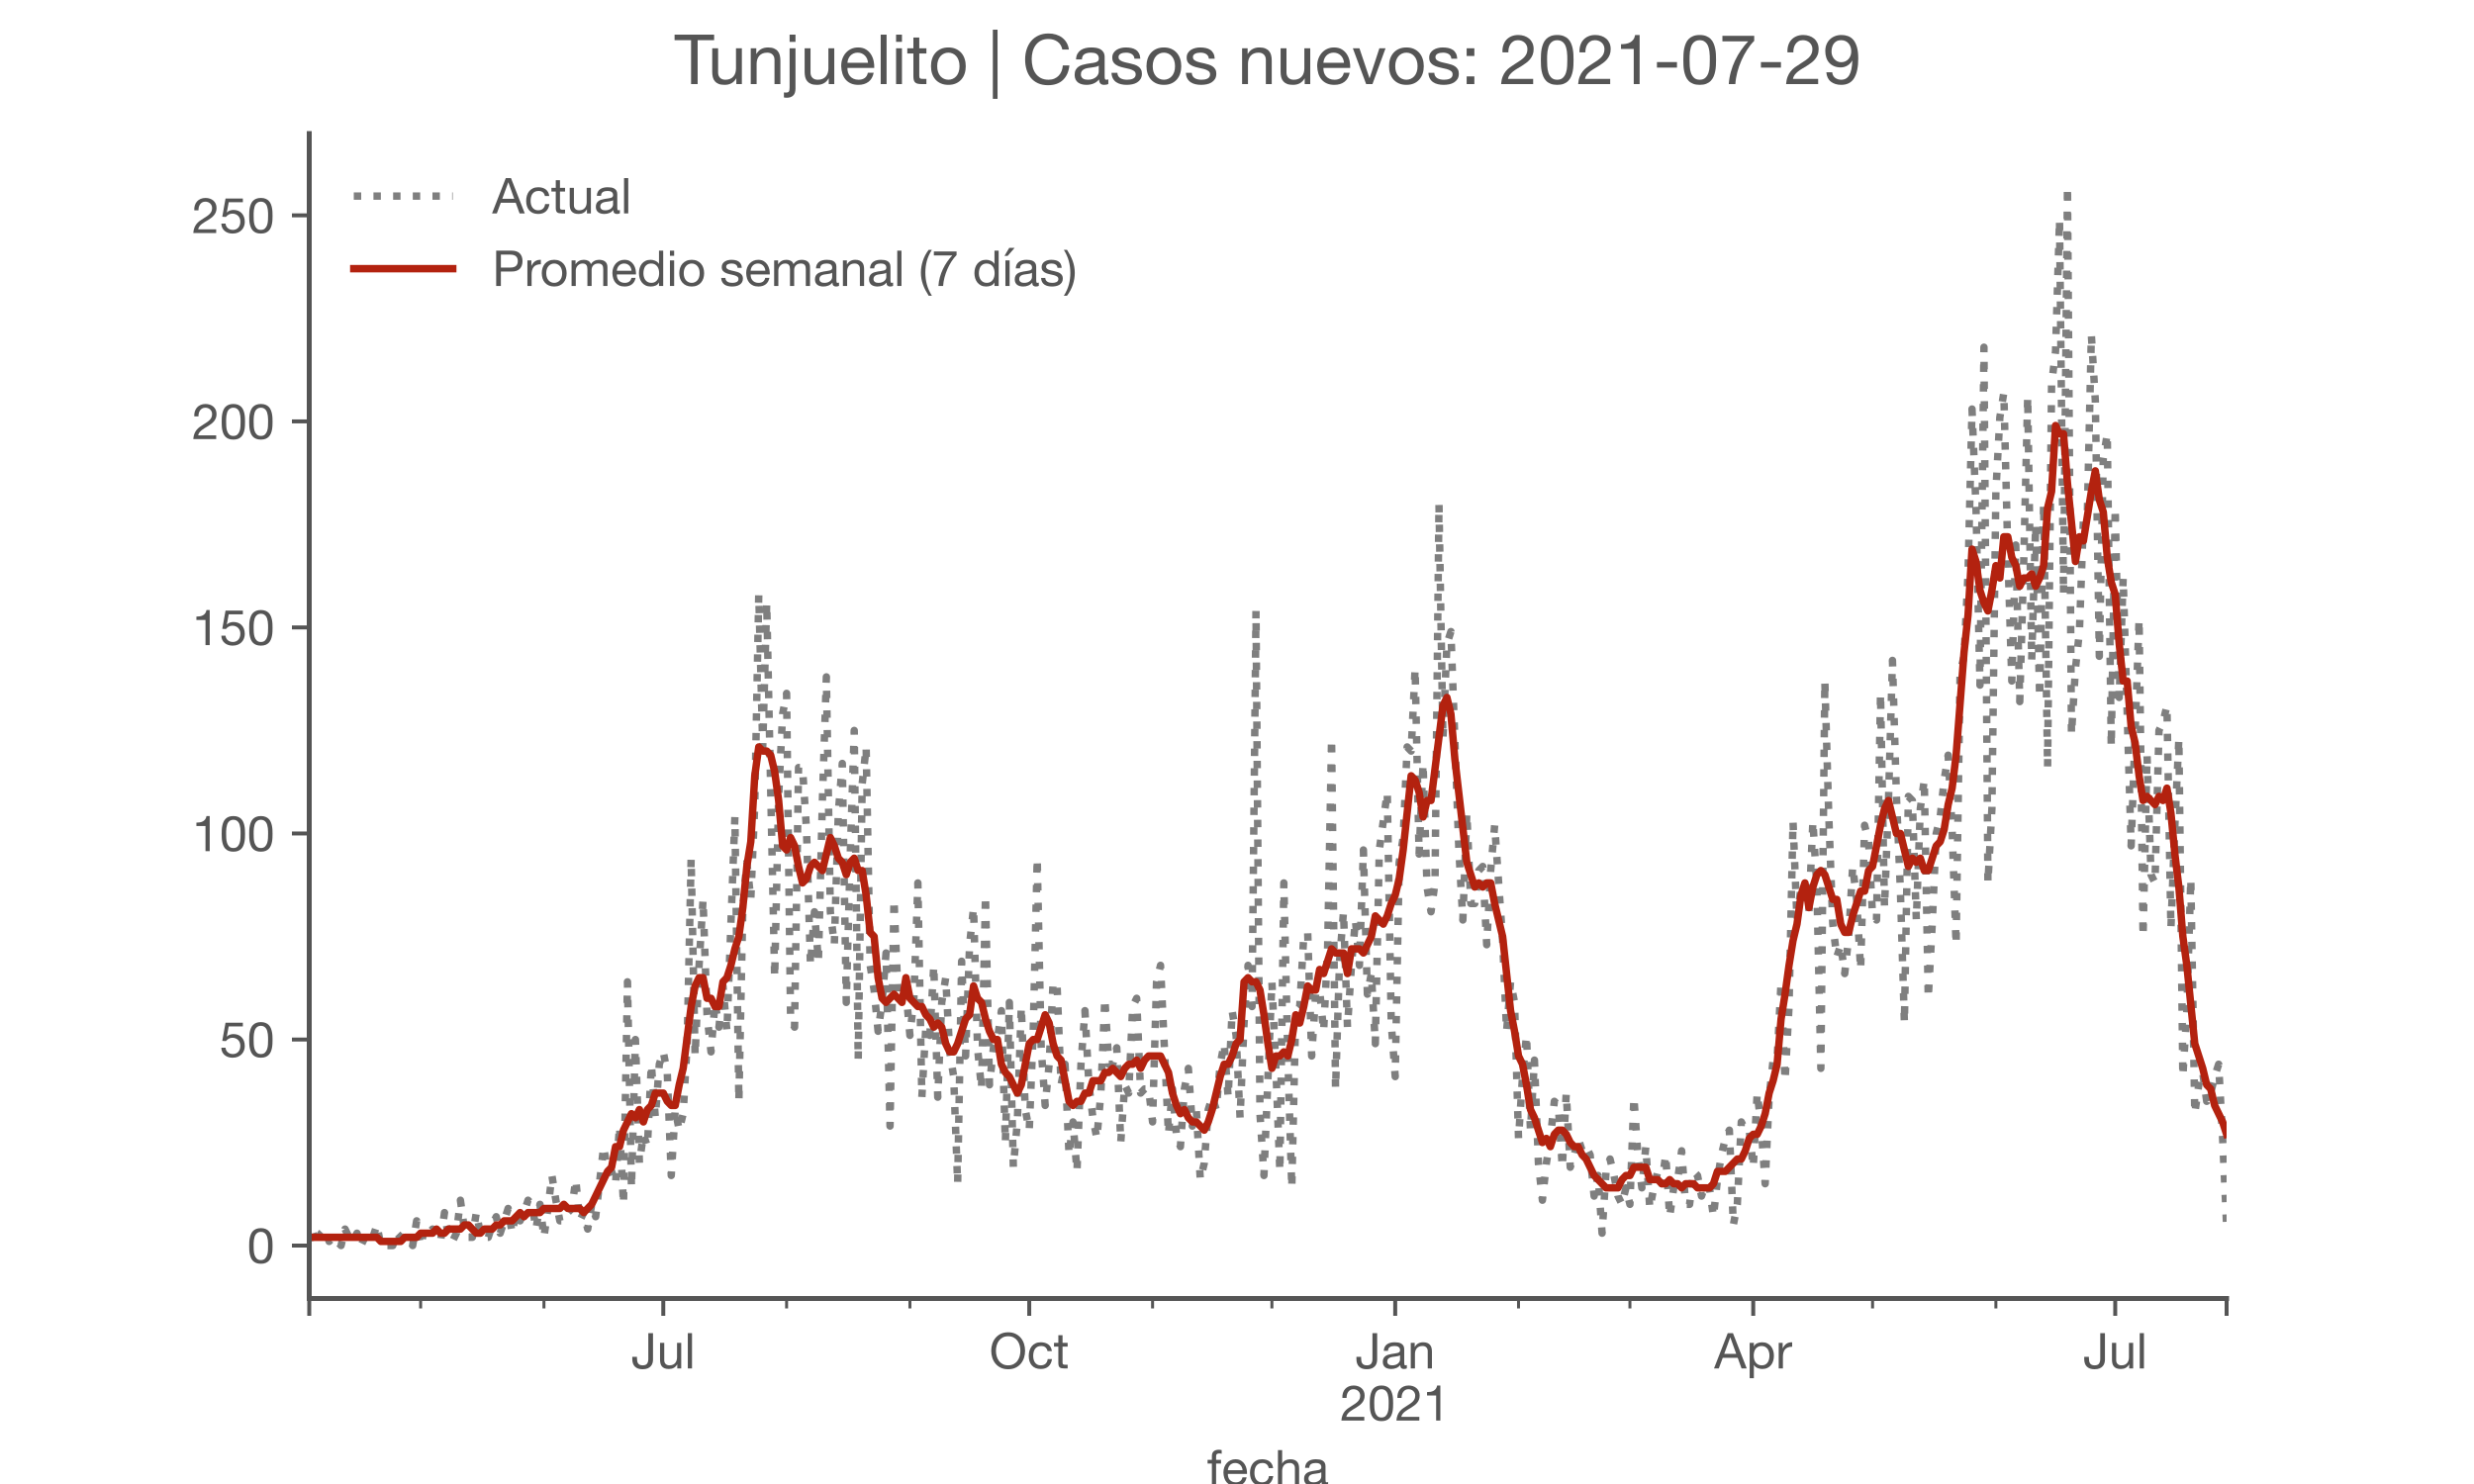 <?xml version="1.0" encoding="utf-8" standalone="no"?>
<!DOCTYPE svg PUBLIC "-//W3C//DTD SVG 1.1//EN"
  "http://www.w3.org/Graphics/SVG/1.1/DTD/svg11.dtd">
<!-- Created with matplotlib (https://matplotlib.org/) -->
<svg height="300pt" version="1.1" viewBox="0 0 500 300" width="500pt" xmlns="http://www.w3.org/2000/svg" xmlns:xlink="http://www.w3.org/1999/xlink">
 <defs>
  <style type="text/css">*{stroke-linecap:butt;stroke-linejoin:round;}</style>
 </defs>
 <g id="figure_1">
  <g id="patch_1">
   <path d="M 0 300 
L 500 300 
L 500 0 
L 0 0 
z
" style="fill:#ffffff;"/>
  </g>
  <g id="axes_1">
   <g id="patch_2">
    <path d="M 62.5 262.5 
L 450 262.5 
L 450 27 
L 62.5 27 
z
" style="fill:#ffffff;"/>
   </g>
   <g id="matplotlib.axis_1">
    <g id="xtick_1">
     <g id="line2d_1">
      <defs>
       <path d="M 0 0 
L 0 3.5 
" id="md026255977" style="stroke:#555555;stroke-width:0.8;"/>
      </defs>
      <g>
       <use style="fill:#555555;stroke:#555555;stroke-width:0.8;" x="62.5" xlink:href="#md026255977" y="262.5"/>
      </g>
     </g>
    </g>
    <g id="xtick_2">
     <g id="line2d_2">
      <g>
       <use style="fill:#555555;stroke:#555555;stroke-width:0.8;" x="134.051" xlink:href="#md026255977" y="262.5"/>
      </g>
     </g>
     <g id="text_1">
      <!-- Jul -->
      <g style="fill:#555555;" transform="translate(127.566 276.641)scale(0.1 -0.1)">
       <defs>
        <path d="M 44.094 17.797 
L 44.094 71.406 
L 34.594 71.406 
L 34.594 19.203 
Q 34.594 13.297 32.141 9.797 
Q 29.703 6.297 23.203 6.297 
Q 19.703 6.297 17.453 7.344 
Q 15.203 8.406 13.953 10.297 
Q 12.703 12.203 12.203 14.797 
Q 11.703 17.406 11.703 20.5 
L 11.703 23.5 
L 2.203 23.5 
L 2.203 19.094 
Q 2.203 8.906 7.594 3.656 
Q 13 -1.594 23 -1.594 
Q 29 -1.594 33.047 0.047 
Q 37.094 1.703 39.547 4.453 
Q 42 7.203 43.047 10.703 
Q 44.094 14.203 44.094 17.797 
z
" id="HelveticaNeue-74"/>
        <path d="M 49.203 0 
L 49.203 51.703 
L 40.703 51.703 
L 40.703 22.5 
Q 40.703 19 39.75 16.047 
Q 38.797 13.094 36.891 10.891 
Q 35 8.703 32.141 7.5 
Q 29.297 6.297 25.406 6.297 
Q 20.5 6.297 17.703 9.094 
Q 14.906 11.906 14.906 16.703 
L 14.906 51.703 
L 6.406 51.703 
L 6.406 17.703 
Q 6.406 13.5 7.25 10.047 
Q 8.094 6.594 10.188 4.094 
Q 12.297 1.594 15.688 0.25 
Q 19.094 -1.094 24.203 -1.094 
Q 29.906 -1.094 34.094 1.156 
Q 38.297 3.406 41 8.203 
L 41.203 8.203 
L 41.203 0 
z
" id="HelveticaNeue-117"/>
        <path d="M 6.906 71.406 
L 6.906 0 
L 15.406 0 
L 15.406 71.406 
z
" id="HelveticaNeue-108"/>
       </defs>
       <use xlink:href="#HelveticaNeue-74"/>
       <use x="51.9" xlink:href="#HelveticaNeue-117"/>
       <use x="107.5" xlink:href="#HelveticaNeue-108"/>
      </g>
     </g>
    </g>
    <g id="xtick_3">
     <g id="line2d_3">
      <g>
       <use style="fill:#555555;stroke:#555555;stroke-width:0.8;" x="208.013" xlink:href="#md026255977" y="262.5"/>
      </g>
     </g>
     <g id="text_2">
      <!-- Oct -->
      <g style="fill:#555555;" transform="translate(199.953 276.641)scale(0.1 -0.1)">
       <defs>
        <path d="M 13.297 35.703 
Q 13.297 41.094 14.688 46.344 
Q 16.094 51.594 19.094 55.797 
Q 22.094 60 26.797 62.547 
Q 31.5 65.094 38 65.094 
Q 44.5 65.094 49.203 62.547 
Q 53.906 60 56.906 55.797 
Q 59.906 51.594 61.297 46.344 
Q 62.703 41.094 62.703 35.703 
Q 62.703 30.297 61.297 25.047 
Q 59.906 19.797 56.906 15.594 
Q 53.906 11.406 49.203 8.844 
Q 44.5 6.297 38 6.297 
Q 31.5 6.297 26.797 8.844 
Q 22.094 11.406 19.094 15.594 
Q 16.094 19.797 14.688 25.047 
Q 13.297 30.297 13.297 35.703 
z
M 3.797 35.703 
Q 3.797 28.406 5.938 21.656 
Q 8.094 14.906 12.391 9.703 
Q 16.703 4.5 23.094 1.453 
Q 29.5 -1.594 38 -1.594 
Q 46.5 -1.594 52.891 1.453 
Q 59.297 4.5 63.594 9.703 
Q 67.906 14.906 70.047 21.656 
Q 72.203 28.406 72.203 35.703 
Q 72.203 43 70.047 49.75 
Q 67.906 56.5 63.594 61.703 
Q 59.297 66.906 52.891 70 
Q 46.5 73.094 38 73.094 
Q 29.5 73.094 23.094 70 
Q 16.703 66.906 12.391 61.703 
Q 8.094 56.5 5.938 49.75 
Q 3.797 43 3.797 35.703 
z
" id="HelveticaNeue-79"/>
        <path d="M 41.5 35.094 
L 50.297 35.094 
Q 49.797 39.703 47.891 43.047 
Q 46 46.406 43.047 48.594 
Q 40.094 50.797 36.25 51.844 
Q 32.406 52.906 28 52.906 
Q 21.906 52.906 17.297 50.75 
Q 12.703 48.594 9.641 44.844 
Q 6.594 41.094 5.094 36.047 
Q 3.594 31 3.594 25.203 
Q 3.594 19.406 5.141 14.547 
Q 6.703 9.703 9.75 6.203 
Q 12.797 2.703 17.344 0.797 
Q 21.906 -1.094 27.797 -1.094 
Q 37.703 -1.094 43.453 4.094 
Q 49.203 9.297 50.594 18.906 
L 41.906 18.906 
Q 41.094 12.906 37.547 9.594 
Q 34 6.297 27.703 6.297 
Q 23.703 6.297 20.797 7.891 
Q 17.906 9.5 16.094 12.141 
Q 14.297 14.797 13.438 18.188 
Q 12.594 21.594 12.594 25.203 
Q 12.594 29.094 13.391 32.75 
Q 14.203 36.406 16.047 39.203 
Q 17.906 42 21 43.703 
Q 24.094 45.406 28.703 45.406 
Q 34.094 45.406 37.297 42.703 
Q 40.5 40 41.5 35.094 
z
" id="HelveticaNeue-99"/>
        <path d="M 18.203 51.703 
L 18.203 67.203 
L 9.703 67.203 
L 9.703 51.703 
L 0.906 51.703 
L 0.906 44.203 
L 9.703 44.203 
L 9.703 11.297 
Q 9.703 7.703 10.391 5.5 
Q 11.094 3.297 12.547 2.094 
Q 14 0.906 16.344 0.453 
Q 18.703 0 22 0 
L 28.5 0 
L 28.5 7.5 
L 24.594 7.5 
Q 22.594 7.5 21.344 7.641 
Q 20.094 7.797 19.391 8.297 
Q 18.703 8.797 18.453 9.688 
Q 18.203 10.594 18.203 12.094 
L 18.203 44.203 
L 28.5 44.203 
L 28.5 51.703 
z
" id="HelveticaNeue-116"/>
       </defs>
       <use xlink:href="#HelveticaNeue-79"/>
       <use x="76" xlink:href="#HelveticaNeue-99"/>
       <use x="129.7" xlink:href="#HelveticaNeue-116"/>
      </g>
     </g>
    </g>
    <g id="xtick_4">
     <g id="line2d_4">
      <g>
       <use style="fill:#555555;stroke:#555555;stroke-width:0.8;" x="281.976" xlink:href="#md026255977" y="262.5"/>
      </g>
     </g>
     <g id="text_3">
      <!-- Jan -->
      <g style="fill:#555555;" transform="translate(273.916 276.641)scale(0.1 -0.1)">
       <defs>
        <path d="M 52.203 0.203 
Q 50 -1.094 46.094 -1.094 
Q 42.797 -1.094 40.844 0.75 
Q 38.906 2.594 38.906 6.797 
Q 35.406 2.594 30.75 0.75 
Q 26.094 -1.094 20.703 -1.094 
Q 17.203 -1.094 14.047 -0.297 
Q 10.906 0.5 8.594 2.203 
Q 6.297 3.906 4.938 6.656 
Q 3.594 9.406 3.594 13.297 
Q 3.594 17.703 5.094 20.5 
Q 6.594 23.297 9.047 25.047 
Q 11.5 26.797 14.641 27.688 
Q 17.797 28.594 21.094 29.203 
Q 24.594 29.906 27.75 30.25 
Q 30.906 30.594 33.297 31.25 
Q 35.703 31.906 37.094 33.156 
Q 38.5 34.406 38.5 36.797 
Q 38.5 39.594 37.453 41.297 
Q 36.406 43 34.75 43.891 
Q 33.094 44.797 31.047 45.094 
Q 29 45.406 27 45.406 
Q 21.594 45.406 18 43.344 
Q 14.406 41.297 14.094 35.594 
L 5.594 35.594 
Q 5.797 40.406 7.594 43.703 
Q 9.406 47 12.406 49.047 
Q 15.406 51.094 19.25 52 
Q 23.094 52.906 27.5 52.906 
Q 31 52.906 34.453 52.406 
Q 37.906 51.906 40.703 50.344 
Q 43.5 48.797 45.203 46 
Q 46.906 43.203 46.906 38.703 
L 46.906 12.094 
Q 46.906 9.094 47.25 7.688 
Q 47.594 6.297 49.594 6.297 
Q 50.703 6.297 52.203 6.797 
z
M 38.406 26.703 
Q 36.797 25.5 34.188 24.953 
Q 31.594 24.406 28.75 24.047 
Q 25.906 23.703 23 23.25 
Q 20.094 22.797 17.797 21.797 
Q 15.5 20.797 14.047 18.938 
Q 12.594 17.094 12.594 13.906 
Q 12.594 11.797 13.438 10.344 
Q 14.297 8.906 15.641 8 
Q 17 7.094 18.797 6.688 
Q 20.594 6.297 22.594 6.297 
Q 26.797 6.297 29.797 7.438 
Q 32.797 8.594 34.688 10.344 
Q 36.594 12.094 37.5 14.141 
Q 38.406 16.203 38.406 18 
z
" id="HelveticaNeue-97"/>
        <path d="M 6.406 51.703 
L 6.406 0 
L 14.906 0 
L 14.906 29.203 
Q 14.906 32.703 15.844 35.641 
Q 16.797 38.594 18.688 40.797 
Q 20.594 43 23.438 44.203 
Q 26.297 45.406 30.203 45.406 
Q 35.094 45.406 37.891 42.594 
Q 40.703 39.797 40.703 35 
L 40.703 0 
L 49.203 0 
L 49.203 34 
Q 49.203 38.203 48.344 41.641 
Q 47.5 45.094 45.391 47.594 
Q 43.297 50.094 39.891 51.5 
Q 36.5 52.906 31.406 52.906 
Q 19.906 52.906 14.594 43.5 
L 14.406 43.5 
L 14.406 51.703 
z
" id="HelveticaNeue-110"/>
       </defs>
       <use xlink:href="#HelveticaNeue-74"/>
       <use x="51.9" xlink:href="#HelveticaNeue-97"/>
       <use x="105.6" xlink:href="#HelveticaNeue-110"/>
      </g>
      <!-- 2021 -->
      <g style="fill:#555555;" transform="translate(270.857 287.18)scale(0.1 -0.1)">
       <defs>
        <path d="M 4.406 45.797 
L 12.906 45.797 
Q 12.797 49 13.547 52.141 
Q 14.297 55.297 16 57.797 
Q 17.703 60.297 20.344 61.844 
Q 23 63.406 26.703 63.406 
Q 29.5 63.406 32 62.5 
Q 34.5 61.594 36.344 59.891 
Q 38.203 58.203 39.297 55.844 
Q 40.406 53.5 40.406 50.594 
Q 40.406 46.906 39.25 44.094 
Q 38.094 41.297 35.844 38.891 
Q 33.594 36.5 30.188 34.141 
Q 26.797 31.797 22.297 29 
Q 18.594 26.797 15.188 24.297 
Q 11.797 21.797 9.094 18.5 
Q 6.406 15.203 4.656 10.75 
Q 2.906 6.297 2.406 0 
L 48.703 0 
L 48.703 7.5 
L 12.297 7.5 
Q 12.906 10.797 14.844 13.344 
Q 16.797 15.906 19.547 18.094 
Q 22.297 20.297 25.594 22.25 
Q 28.906 24.203 32.203 26.203 
Q 35.5 28.297 38.594 30.594 
Q 41.703 32.906 44.094 35.75 
Q 46.5 38.594 47.953 42.188 
Q 49.406 45.797 49.406 50.5 
Q 49.406 55.5 47.656 59.297 
Q 45.906 63.094 42.906 65.641 
Q 39.906 68.203 35.844 69.547 
Q 31.797 70.906 27.203 70.906 
Q 21.594 70.906 17.188 69 
Q 12.797 67.094 9.844 63.75 
Q 6.906 60.406 5.5 55.797 
Q 4.094 51.203 4.406 45.797 
z
" id="HelveticaNeue-50"/>
        <path d="M 13.203 34.906 
Q 13.203 37.5 13.25 40.641 
Q 13.297 43.797 13.75 46.938 
Q 14.203 50.094 15.047 53.094 
Q 15.906 56.094 17.547 58.344 
Q 19.203 60.594 21.703 62 
Q 24.203 63.406 27.797 63.406 
Q 31.406 63.406 33.906 62 
Q 36.406 60.594 38.047 58.344 
Q 39.703 56.094 40.547 53.094 
Q 41.406 50.094 41.844 46.938 
Q 42.297 43.797 42.344 40.641 
Q 42.406 37.5 42.406 34.906 
Q 42.406 30.906 42.156 25.953 
Q 41.906 21 40.547 16.641 
Q 39.203 12.297 36.203 9.297 
Q 33.203 6.297 27.797 6.297 
Q 22.406 6.297 19.406 9.297 
Q 16.406 12.297 15.047 16.641 
Q 13.703 21 13.453 25.953 
Q 13.203 30.906 13.203 34.906 
z
M 4.203 34.797 
Q 4.203 30.906 4.391 26.703 
Q 4.594 22.5 5.391 18.5 
Q 6.203 14.5 7.703 10.953 
Q 9.203 7.406 11.797 4.703 
Q 14.406 2 18.344 0.453 
Q 22.297 -1.094 27.797 -1.094 
Q 33.406 -1.094 37.297 0.453 
Q 41.203 2 43.797 4.703 
Q 46.406 7.406 47.906 10.953 
Q 49.406 14.5 50.203 18.5 
Q 51 22.5 51.203 26.703 
Q 51.406 30.906 51.406 34.797 
Q 51.406 38.703 51.203 42.891 
Q 51 47.094 50.203 51.094 
Q 49.406 55.094 47.906 58.688 
Q 46.406 62.297 43.797 65 
Q 41.203 67.703 37.25 69.297 
Q 33.297 70.906 27.797 70.906 
Q 22.297 70.906 18.344 69.297 
Q 14.406 67.703 11.797 65 
Q 9.203 62.297 7.703 58.688 
Q 6.203 55.094 5.391 51.094 
Q 4.594 47.094 4.391 42.891 
Q 4.203 38.703 4.203 34.797 
z
" id="HelveticaNeue-48"/>
        <path d="M 35.594 0 
L 35.594 70.906 
L 29.094 70.906 
Q 28.406 66.906 26.5 64.297 
Q 24.594 61.703 21.844 60.203 
Q 19.094 58.703 15.688 58.141 
Q 12.297 57.594 8.703 57.594 
L 8.703 50.797 
L 27.094 50.797 
L 27.094 0 
z
" id="HelveticaNeue-49"/>
       </defs>
       <use xlink:href="#HelveticaNeue-50"/>
       <use x="55.6" xlink:href="#HelveticaNeue-48"/>
       <use x="111.2" xlink:href="#HelveticaNeue-50"/>
       <use x="166.8" xlink:href="#HelveticaNeue-49"/>
      </g>
     </g>
    </g>
    <g id="xtick_5">
     <g id="line2d_5">
      <g>
       <use style="fill:#555555;stroke:#555555;stroke-width:0.8;" x="354.331" xlink:href="#md026255977" y="262.5"/>
      </g>
     </g>
     <g id="text_4">
      <!-- Apr -->
      <g style="fill:#555555;" transform="translate(346.461 276.641)scale(0.1 -0.1)">
       <defs>
        <path d="M 20.094 29.5 
L 32.203 62.797 
L 32.406 62.797 
L 44.297 29.5 
z
M 27.203 71.406 
L -0.594 0 
L 9.094 0 
L 17.094 21.5 
L 47.297 21.5 
L 55.094 0 
L 65.594 0 
L 37.703 71.406 
z
" id="HelveticaNeue-65"/>
        <path d="M 6.703 51.703 
L 6.703 -19.703 
L 15.203 -19.703 
L 15.203 6.906 
L 15.406 6.906 
Q 16.797 4.594 18.844 3.047 
Q 20.906 1.5 23.203 0.594 
Q 25.5 -0.297 27.844 -0.688 
Q 30.203 -1.094 32.094 -1.094 
Q 38 -1.094 42.453 1 
Q 46.906 3.094 49.844 6.75 
Q 52.797 10.406 54.25 15.297 
Q 55.703 20.203 55.703 25.703 
Q 55.703 31.203 54.203 36.094 
Q 52.703 41 49.75 44.75 
Q 46.797 48.5 42.344 50.703 
Q 37.906 52.906 31.906 52.906 
Q 26.5 52.906 22 50.953 
Q 17.5 49 15.406 44.703 
L 15.203 44.703 
L 15.203 51.703 
z
M 46.703 26.297 
Q 46.703 22.5 45.891 18.891 
Q 45.094 15.297 43.297 12.5 
Q 41.5 9.703 38.547 8 
Q 35.594 6.297 31.203 6.297 
Q 26.797 6.297 23.688 7.938 
Q 20.594 9.594 18.641 12.297 
Q 16.703 15 15.797 18.547 
Q 14.906 22.094 14.906 25.906 
Q 14.906 29.5 15.75 33 
Q 16.594 36.5 18.5 39.25 
Q 20.406 42 23.406 43.703 
Q 26.406 45.406 30.703 45.406 
Q 34.797 45.406 37.844 43.797 
Q 40.906 42.203 42.844 39.5 
Q 44.797 36.797 45.75 33.344 
Q 46.703 29.906 46.703 26.297 
z
" id="HelveticaNeue-112"/>
        <path d="M 6.094 51.703 
L 6.094 0 
L 14.594 0 
L 14.594 23 
Q 14.594 28 15.594 31.844 
Q 16.594 35.703 18.797 38.391 
Q 21 41.094 24.594 42.5 
Q 28.203 43.906 33.297 43.906 
L 33.297 52.906 
Q 26.406 53.094 21.906 50.094 
Q 17.406 47.094 14.297 40.797 
L 14.094 40.797 
L 14.094 51.703 
z
" id="HelveticaNeue-114"/>
       </defs>
       <use xlink:href="#HelveticaNeue-65"/>
       <use x="64.8" xlink:href="#HelveticaNeue-112"/>
       <use x="124.1" xlink:href="#HelveticaNeue-114"/>
      </g>
     </g>
    </g>
    <g id="xtick_6">
     <g id="line2d_6">
      <g>
       <use style="fill:#555555;stroke:#555555;stroke-width:0.8;" x="427.49" xlink:href="#md026255977" y="262.5"/>
      </g>
     </g>
     <g id="text_5">
      <!-- Jul -->
      <g style="fill:#555555;" transform="translate(421.004 276.641)scale(0.1 -0.1)">
       <use xlink:href="#HelveticaNeue-74"/>
       <use x="51.9" xlink:href="#HelveticaNeue-117"/>
       <use x="107.5" xlink:href="#HelveticaNeue-108"/>
      </g>
     </g>
    </g>
    <g id="xtick_7">
     <g id="line2d_7">
      <g>
       <use style="fill:#555555;stroke:#555555;stroke-width:0.8;" x="450" xlink:href="#md026255977" y="262.5"/>
      </g>
     </g>
    </g>
    <g id="xtick_8">
     <g id="line2d_8">
      <defs>
       <path d="M 0 0 
L 0 2 
" id="m3de6a6040a" style="stroke:#555555;stroke-width:0.6;"/>
      </defs>
      <g>
       <use style="fill:#555555;stroke:#555555;stroke-width:0.6;" x="85.01" xlink:href="#m3de6a6040a" y="262.5"/>
      </g>
     </g>
    </g>
    <g id="xtick_9">
     <g id="line2d_9">
      <g>
       <use style="fill:#555555;stroke:#555555;stroke-width:0.6;" x="109.933" xlink:href="#m3de6a6040a" y="262.5"/>
      </g>
     </g>
    </g>
    <g id="xtick_10">
     <g id="line2d_10">
      <g>
       <use style="fill:#555555;stroke:#555555;stroke-width:0.6;" x="158.973" xlink:href="#m3de6a6040a" y="262.5"/>
      </g>
     </g>
    </g>
    <g id="xtick_11">
     <g id="line2d_11">
      <g>
       <use style="fill:#555555;stroke:#555555;stroke-width:0.6;" x="183.895" xlink:href="#m3de6a6040a" y="262.5"/>
      </g>
     </g>
    </g>
    <g id="xtick_12">
     <g id="line2d_12">
      <g>
       <use style="fill:#555555;stroke:#555555;stroke-width:0.6;" x="232.936" xlink:href="#m3de6a6040a" y="262.5"/>
      </g>
     </g>
    </g>
    <g id="xtick_13">
     <g id="line2d_13">
      <g>
       <use style="fill:#555555;stroke:#555555;stroke-width:0.6;" x="257.054" xlink:href="#m3de6a6040a" y="262.5"/>
      </g>
     </g>
    </g>
    <g id="xtick_14">
     <g id="line2d_14">
      <g>
       <use style="fill:#555555;stroke:#555555;stroke-width:0.6;" x="306.898" xlink:href="#m3de6a6040a" y="262.5"/>
      </g>
     </g>
    </g>
    <g id="xtick_15">
     <g id="line2d_15">
      <g>
       <use style="fill:#555555;stroke:#555555;stroke-width:0.6;" x="329.409" xlink:href="#m3de6a6040a" y="262.5"/>
      </g>
     </g>
    </g>
    <g id="xtick_16">
     <g id="line2d_16">
      <g>
       <use style="fill:#555555;stroke:#555555;stroke-width:0.6;" x="378.449" xlink:href="#m3de6a6040a" y="262.5"/>
      </g>
     </g>
    </g>
    <g id="xtick_17">
     <g id="line2d_17">
      <g>
       <use style="fill:#555555;stroke:#555555;stroke-width:0.6;" x="403.371" xlink:href="#m3de6a6040a" y="262.5"/>
      </g>
     </g>
    </g>
    <g id="text_6">
     <!-- fecha -->
     <g style="fill:#555555;" transform="translate(243.935 300.291)scale(0.1 -0.1)">
      <defs>
       <path d="M 9.906 44.203 
L 9.906 0 
L 18.406 0 
L 18.406 44.203 
L 28.406 44.203 
L 28.406 51.703 
L 18.406 51.703 
L 18.406 58.906 
Q 18.406 62.297 20.094 63.5 
Q 21.797 64.703 24.906 64.703 
Q 26 64.703 27.297 64.547 
Q 28.594 64.406 29.703 64 
L 29.703 71.406 
Q 28.5 71.797 26.953 72 
Q 25.406 72.203 24.203 72.203 
Q 17.203 72.203 13.547 68.953 
Q 9.906 65.703 9.906 59.406 
L 9.906 51.703 
L 1.203 51.703 
L 1.203 44.203 
z
" id="HelveticaNeue-102"/>
       <path d="M 42.297 30.797 
L 12.594 30.797 
Q 12.797 33.797 13.891 36.438 
Q 15 39.094 16.891 41.094 
Q 18.797 43.094 21.438 44.25 
Q 24.094 45.406 27.406 45.406 
Q 30.594 45.406 33.25 44.25 
Q 35.906 43.094 37.844 41.141 
Q 39.797 39.203 40.938 36.5 
Q 42.094 33.797 42.297 30.797 
z
M 50.5 16.406 
L 42.094 16.406 
Q 41 11.297 37.547 8.797 
Q 34.094 6.297 28.703 6.297 
Q 24.5 6.297 21.391 7.688 
Q 18.297 9.094 16.297 11.438 
Q 14.297 13.797 13.391 16.844 
Q 12.5 19.906 12.594 23.297 
L 51.297 23.297 
Q 51.5 28 50.453 33.203 
Q 49.406 38.406 46.656 42.797 
Q 43.906 47.203 39.344 50.047 
Q 34.797 52.906 27.906 52.906 
Q 22.594 52.906 18.141 50.906 
Q 13.703 48.906 10.453 45.297 
Q 7.203 41.703 5.391 36.797 
Q 3.594 31.906 3.594 26 
Q 3.797 20.094 5.344 15.094 
Q 6.906 10.094 10 6.5 
Q 13.094 2.906 17.641 0.906 
Q 22.203 -1.094 28.406 -1.094 
Q 37.203 -1.094 43 3.297 
Q 48.797 7.703 50.5 16.406 
z
" id="HelveticaNeue-101"/>
       <path d="M 6.406 71.406 
L 6.406 0 
L 14.906 0 
L 14.906 29.203 
Q 14.906 32.703 15.844 35.641 
Q 16.797 38.594 18.688 40.797 
Q 20.594 43 23.438 44.203 
Q 26.297 45.406 30.203 45.406 
Q 35.094 45.406 37.891 42.594 
Q 40.703 39.797 40.703 35 
L 40.703 0 
L 49.203 0 
L 49.203 34 
Q 49.203 38.203 48.344 41.641 
Q 47.5 45.094 45.391 47.594 
Q 43.297 50.094 39.891 51.5 
Q 36.5 52.906 31.406 52.906 
Q 29.094 52.906 26.641 52.406 
Q 24.203 51.906 21.953 50.844 
Q 19.703 49.797 17.891 48.141 
Q 16.094 46.5 15.094 44.094 
L 14.906 44.094 
L 14.906 71.406 
z
" id="HelveticaNeue-104"/>
      </defs>
      <use xlink:href="#HelveticaNeue-102"/>
      <use x="29.6" xlink:href="#HelveticaNeue-101"/>
      <use x="83.3" xlink:href="#HelveticaNeue-99"/>
      <use x="137" xlink:href="#HelveticaNeue-104"/>
      <use x="192.6" xlink:href="#HelveticaNeue-97"/>
     </g>
    </g>
   </g>
   <g id="matplotlib.axis_2">
    <g id="ytick_1">
     <g id="line2d_18">
      <defs>
       <path d="M 0 0 
L -3.5 0 
" id="m8f780c44ef" style="stroke:#555555;stroke-width:0.8;"/>
      </defs>
      <g>
       <use style="fill:#555555;stroke:#555555;stroke-width:0.8;" x="62.5" xlink:href="#m8f780c44ef" y="251.795"/>
      </g>
     </g>
     <g id="text_7">
      <!-- 0 -->
      <g style="fill:#555555;" transform="translate(49.941 255.366)scale(0.1 -0.1)">
       <use xlink:href="#HelveticaNeue-48"/>
      </g>
     </g>
    </g>
    <g id="ytick_2">
     <g id="line2d_19">
      <g>
       <use style="fill:#555555;stroke:#555555;stroke-width:0.8;" x="62.5" xlink:href="#m8f780c44ef" y="210.144"/>
      </g>
     </g>
     <g id="text_8">
      <!-- 50 -->
      <g style="fill:#555555;" transform="translate(44.381 213.714)scale(0.1 -0.1)">
       <defs>
        <path d="M 47 62.203 
L 47 69.703 
L 12 69.703 
L 5.406 32.906 
L 12.703 32.5 
Q 15.203 35.5 18.453 37.344 
Q 21.703 39.203 25.906 39.203 
Q 29.5 39.203 32.453 38 
Q 35.406 36.797 37.5 34.641 
Q 39.594 32.5 40.75 29.547 
Q 41.906 26.594 41.906 23.094 
Q 41.906 18.906 40.703 15.75 
Q 39.5 12.594 37.453 10.5 
Q 35.406 8.406 32.656 7.344 
Q 29.906 6.297 26.906 6.297 
Q 23.703 6.297 21.047 7.25 
Q 18.406 8.203 16.453 9.953 
Q 14.5 11.703 13.344 14.047 
Q 12.203 16.406 12 19.094 
L 3.5 19.094 
Q 3.594 14.297 5.391 10.5 
Q 7.203 6.703 10.297 4.141 
Q 13.406 1.594 17.453 0.25 
Q 21.5 -1.094 26.094 -1.094 
Q 32.297 -1.094 36.938 0.844 
Q 41.594 2.797 44.688 6.094 
Q 47.797 9.406 49.344 13.656 
Q 50.906 17.906 50.906 22.406 
Q 50.906 28.5 49.094 33.047 
Q 47.297 37.594 44.188 40.641 
Q 41.094 43.703 36.891 45.203 
Q 32.703 46.703 28 46.703 
Q 24.406 46.703 20.75 45.453 
Q 17.094 44.203 14.797 41.594 
L 14.594 41.797 
L 18.406 62.203 
z
" id="HelveticaNeue-53"/>
       </defs>
       <use xlink:href="#HelveticaNeue-53"/>
       <use x="55.6" xlink:href="#HelveticaNeue-48"/>
      </g>
     </g>
    </g>
    <g id="ytick_3">
     <g id="line2d_20">
      <g>
       <use style="fill:#555555;stroke:#555555;stroke-width:0.8;" x="62.5" xlink:href="#m8f780c44ef" y="168.492"/>
      </g>
     </g>
     <g id="text_9">
      <!-- 100 -->
      <g style="fill:#555555;" transform="translate(38.822 172.062)scale(0.1 -0.1)">
       <use xlink:href="#HelveticaNeue-49"/>
       <use x="55.6" xlink:href="#HelveticaNeue-48"/>
       <use x="111.2" xlink:href="#HelveticaNeue-48"/>
      </g>
     </g>
    </g>
    <g id="ytick_4">
     <g id="line2d_21">
      <g>
       <use style="fill:#555555;stroke:#555555;stroke-width:0.8;" x="62.5" xlink:href="#m8f780c44ef" y="126.84"/>
      </g>
     </g>
     <g id="text_10">
      <!-- 150 -->
      <g style="fill:#555555;" transform="translate(38.822 130.41)scale(0.1 -0.1)">
       <use xlink:href="#HelveticaNeue-49"/>
       <use x="55.6" xlink:href="#HelveticaNeue-53"/>
       <use x="111.2" xlink:href="#HelveticaNeue-48"/>
      </g>
     </g>
    </g>
    <g id="ytick_5">
     <g id="line2d_22">
      <g>
       <use style="fill:#555555;stroke:#555555;stroke-width:0.8;" x="62.5" xlink:href="#m8f780c44ef" y="85.188"/>
      </g>
     </g>
     <g id="text_11">
      <!-- 200 -->
      <g style="fill:#555555;" transform="translate(38.822 88.758)scale(0.1 -0.1)">
       <use xlink:href="#HelveticaNeue-50"/>
       <use x="55.6" xlink:href="#HelveticaNeue-48"/>
       <use x="111.2" xlink:href="#HelveticaNeue-48"/>
      </g>
     </g>
    </g>
    <g id="ytick_6">
     <g id="line2d_23">
      <g>
       <use style="fill:#555555;stroke:#555555;stroke-width:0.8;" x="62.5" xlink:href="#m8f780c44ef" y="43.536"/>
      </g>
     </g>
     <g id="text_12">
      <!-- 250 -->
      <g style="fill:#555555;" transform="translate(38.822 47.106)scale(0.1 -0.1)">
       <use xlink:href="#HelveticaNeue-50"/>
       <use x="55.6" xlink:href="#HelveticaNeue-53"/>
       <use x="111.2" xlink:href="#HelveticaNeue-48"/>
      </g>
     </g>
    </g>
   </g>
   <g id="line2d_24">
    <path clip-path="url(#p19e269ff57)" d="M 63.304 249.296 
L 64.108 251.795 
L 64.912 249.296 
L 65.716 248.463 
L 66.52 250.962 
L 67.324 250.129 
L 68.932 251.795 
L 69.735 248.463 
L 70.539 250.129 
L 71.343 250.962 
L 72.147 249.296 
L 72.951 251.795 
L 73.755 250.129 
L 74.559 249.296 
L 75.363 250.129 
L 76.167 247.63 
L 76.971 251.795 
L 79.383 251.795 
L 80.187 249.296 
L 80.991 250.129 
L 82.599 250.129 
L 83.402 251.795 
L 84.206 246.797 
L 85.01 251.795 
L 85.814 248.463 
L 86.618 249.296 
L 87.422 248.463 
L 88.226 249.296 
L 89.03 250.962 
L 89.834 245.131 
L 90.638 250.129 
L 91.442 250.962 
L 92.246 249.296 
L 93.05 242.632 
L 93.854 248.463 
L 94.658 250.129 
L 95.462 250.129 
L 96.266 245.131 
L 97.07 249.296 
L 97.873 250.129 
L 98.677 250.129 
L 99.481 247.63 
L 100.285 245.964 
L 101.089 249.296 
L 102.697 244.298 
L 103.501 249.296 
L 104.305 245.131 
L 105.109 246.797 
L 105.913 245.131 
L 106.717 242.632 
L 107.521 243.465 
L 108.325 248.463 
L 109.129 243.465 
L 109.933 250.129 
L 110.737 244.298 
L 111.54 237.634 
L 112.344 242.632 
L 113.148 246.797 
L 113.952 246.797 
L 114.756 245.131 
L 115.56 244.298 
L 116.364 238.467 
L 117.168 246.797 
L 117.972 245.131 
L 118.776 248.463 
L 119.58 243.465 
L 120.384 245.964 
L 121.992 231.803 
L 122.796 236.801 
L 123.6 236.801 
L 124.404 239.3 
L 125.207 227.637 
L 126.011 243.465 
L 126.815 198.481 
L 127.619 240.133 
L 128.423 210.144 
L 129.227 235.135 
L 130.031 229.303 
L 130.835 231.803 
L 131.639 215.142 
L 132.443 225.971 
L 133.247 215.142 
L 134.051 212.643 
L 134.855 216.808 
L 135.659 237.634 
L 136.463 224.305 
L 137.267 228.47 
L 138.071 225.138 
L 138.874 210.977 
L 139.678 173.49 
L 140.482 213.476 
L 141.286 195.149 
L 142.09 181.82 
L 142.894 205.145 
L 143.698 212.643 
L 144.502 202.646 
L 145.306 207.644 
L 146.11 199.314 
L 146.914 208.477 
L 148.522 165.159 
L 149.326 222.639 
L 150.13 183.486 
L 150.934 174.323 
L 151.738 181.82 
L 152.541 162.66 
L 153.345 120.175 
L 154.149 150.998 
L 154.953 121.841 
L 156.561 197.648 
L 157.365 160.994 
L 158.169 144.333 
L 158.973 140.168 
L 159.777 205.978 
L 160.581 207.644 
L 161.385 155.163 
L 162.189 155.163 
L 162.993 167.659 
L 163.797 195.149 
L 164.601 184.319 
L 165.405 194.316 
L 166.209 161.827 
L 167.012 136.836 
L 167.816 184.319 
L 168.62 190.984 
L 169.424 164.326 
L 170.228 154.33 
L 171.032 202.646 
L 171.836 172.657 
L 172.64 147.666 
L 173.444 214.309 
L 174.248 158.495 
L 175.052 150.998 
L 175.856 195.149 
L 176.66 200.147 
L 177.464 208.477 
L 178.268 202.646 
L 179.072 192.65 
L 179.876 227.637 
L 180.679 181.82 
L 181.483 200.98 
L 182.287 200.98 
L 183.091 200.147 
L 183.895 209.31 
L 184.699 201.813 
L 185.503 178.488 
L 186.307 221.806 
L 187.111 207.644 
L 187.915 209.31 
L 188.719 195.149 
L 189.523 221.806 
L 190.327 202.646 
L 191.131 197.648 
L 191.935 212.643 
L 192.739 217.641 
L 193.543 239.3 
L 194.346 194.316 
L 195.15 213.476 
L 195.954 190.984 
L 196.758 183.486 
L 197.562 211.81 
L 198.366 220.14 
L 199.17 180.987 
L 199.974 219.307 
L 200.778 211.81 
L 201.582 210.144 
L 202.386 204.312 
L 203.19 230.969 
L 203.994 202.646 
L 204.798 235.968 
L 205.602 226.804 
L 206.406 203.479 
L 207.21 224.305 
L 208.013 228.47 
L 208.817 208.477 
L 209.621 173.49 
L 210.425 211.81 
L 211.229 223.472 
L 212.033 215.142 
L 212.837 198.481 
L 213.641 199.314 
L 214.445 219.307 
L 215.249 215.142 
L 216.053 233.469 
L 216.857 226.804 
L 217.661 236.801 
L 218.465 215.142 
L 219.269 204.312 
L 220.073 219.307 
L 220.877 225.971 
L 221.68 230.136 
L 222.484 220.973 
L 223.288 201.813 
L 224.092 215.142 
L 224.896 215.142 
L 225.7 211.81 
L 226.504 230.969 
L 227.308 219.307 
L 228.112 220.973 
L 228.916 203.479 
L 229.72 201.813 
L 230.524 220.973 
L 231.328 220.14 
L 232.132 220.14 
L 232.936 226.804 
L 233.74 198.481 
L 234.544 195.149 
L 236.151 229.303 
L 236.955 220.14 
L 237.759 229.303 
L 238.563 231.803 
L 239.367 220.14 
L 240.171 215.975 
L 240.975 227.637 
L 241.779 224.305 
L 242.583 238.467 
L 243.387 235.135 
L 244.191 224.305 
L 244.995 221.806 
L 245.799 224.305 
L 246.603 215.142 
L 247.407 210.977 
L 248.211 221.806 
L 249.015 204.312 
L 249.818 209.31 
L 250.622 225.971 
L 251.426 206.811 
L 252.23 195.149 
L 253.034 203.479 
L 253.838 123.508 
L 254.642 225.138 
L 255.446 237.634 
L 257.054 198.481 
L 257.858 215.975 
L 258.662 236.801 
L 259.466 178.488 
L 260.27 213.476 
L 261.074 240.133 
L 261.878 204.312 
L 262.682 203.479 
L 263.485 189.318 
L 264.289 188.485 
L 265.093 213.476 
L 265.897 200.98 
L 266.701 200.147 
L 267.505 208.477 
L 268.309 191.817 
L 269.113 149.332 
L 269.917 220.14 
L 270.721 194.316 
L 271.525 184.319 
L 272.329 207.644 
L 273.133 195.149 
L 273.937 185.985 
L 274.741 195.149 
L 275.545 171.824 
L 276.349 200.98 
L 277.152 196.815 
L 277.956 210.977 
L 278.76 171.824 
L 280.368 160.161 
L 281.172 206.811 
L 281.976 217.641 
L 282.78 174.323 
L 283.584 169.325 
L 284.388 150.998 
L 285.192 151.831 
L 285.996 135.17 
L 286.8 172.657 
L 287.604 154.33 
L 288.408 179.321 
L 289.212 184.319 
L 290.016 178.488 
L 290.82 101.849 
L 291.623 149.332 
L 292.427 130.172 
L 293.231 127.673 
L 294.839 171.824 
L 295.643 185.985 
L 296.447 164.326 
L 297.251 182.653 
L 298.055 182.653 
L 298.859 175.989 
L 299.663 175.156 
L 300.467 190.984 
L 301.271 175.989 
L 302.075 166.826 
L 303.683 190.151 
L 304.487 208.477 
L 305.29 198.481 
L 306.094 202.646 
L 306.898 230.136 
L 307.702 217.641 
L 308.506 209.31 
L 309.31 228.47 
L 310.114 214.309 
L 310.918 235.135 
L 311.722 242.632 
L 312.526 235.135 
L 313.33 230.136 
L 314.134 222.639 
L 314.938 223.472 
L 315.742 235.968 
L 316.546 220.973 
L 317.35 235.968 
L 318.154 233.469 
L 318.957 230.136 
L 319.761 232.636 
L 320.565 231.803 
L 321.369 233.469 
L 322.173 241.799 
L 322.977 237.634 
L 323.781 249.296 
L 324.585 236.801 
L 325.389 234.302 
L 326.193 237.634 
L 326.997 241.799 
L 327.801 243.465 
L 328.605 240.133 
L 329.409 243.465 
L 330.213 221.806 
L 331.017 233.469 
L 331.821 240.133 
L 332.624 231.803 
L 333.428 244.298 
L 334.232 240.133 
L 335.036 236.801 
L 335.84 239.3 
L 336.644 233.469 
L 337.448 245.964 
L 338.252 240.133 
L 339.056 238.467 
L 339.86 232.636 
L 340.664 243.465 
L 341.468 243.465 
L 342.272 236.801 
L 343.076 237.634 
L 343.88 241.799 
L 344.684 239.3 
L 345.488 240.133 
L 346.291 245.964 
L 347.095 238.467 
L 347.899 233.469 
L 348.703 230.136 
L 349.507 228.47 
L 350.311 247.63 
L 351.115 243.465 
L 351.919 226.804 
L 352.723 228.47 
L 353.527 228.47 
L 354.331 235.968 
L 355.135 220.973 
L 355.939 227.637 
L 356.743 239.3 
L 357.547 221.806 
L 358.351 214.309 
L 359.155 214.309 
L 359.959 198.481 
L 360.762 218.474 
L 361.566 203.479 
L 362.37 165.992 
L 363.174 185.985 
L 363.978 179.321 
L 364.782 182.653 
L 365.586 184.319 
L 366.39 165.992 
L 367.194 179.321 
L 367.998 215.975 
L 368.802 137.669 
L 369.606 165.159 
L 370.41 186.818 
L 371.214 193.483 
L 372.018 190.984 
L 372.822 196.815 
L 373.626 189.318 
L 374.429 175.156 
L 375.233 181.82 
L 376.037 195.982 
L 376.841 166.826 
L 377.645 170.158 
L 378.449 185.152 
L 379.253 185.985 
L 380.057 140.168 
L 380.861 183.486 
L 381.665 161.827 
L 382.469 133.504 
L 383.273 160.994 
L 384.077 180.154 
L 384.881 206.811 
L 385.685 160.994 
L 386.489 161.827 
L 387.293 185.985 
L 388.096 163.493 
L 388.9 157.662 
L 389.704 201.813 
L 390.508 186.818 
L 391.312 168.492 
L 392.116 165.159 
L 392.92 157.662 
L 393.724 152.664 
L 394.528 167.659 
L 395.332 190.984 
L 396.136 136.003 
L 396.94 132.671 
L 397.744 116.01 
L 398.548 82.689 
L 399.352 102.682 
L 400.156 138.502 
L 400.96 70.193 
L 401.763 178.488 
L 402.567 163.493 
L 403.371 99.349 
L 404.175 84.355 
L 404.979 79.356 
L 405.783 111.845 
L 406.587 137.669 
L 407.391 110.179 
L 408.195 141.834 
L 408.999 113.511 
L 409.803 80.19 
L 410.607 133.504 
L 411.411 106.014 
L 412.215 141.001 
L 413.019 101.849 
L 413.823 155.163 
L 414.627 77.69 
L 415.43 71.026 
L 416.234 44.369 
L 417.038 120.175 
L 417.842 37.705 
L 418.646 148.499 
L 419.45 135.17 
L 420.254 127.673 
L 421.058 105.181 
L 421.862 103.515 
L 422.666 67.694 
L 423.47 81.023 
L 424.274 132.671 
L 425.078 92.685 
L 425.882 87.687 
L 426.686 150.998 
L 427.49 102.682 
L 428.294 141.001 
L 429.098 116.843 
L 430.705 170.991 
L 432.313 125.174 
L 433.117 189.318 
L 433.921 152.664 
L 434.725 176.822 
L 435.529 178.488 
L 436.333 147.666 
L 437.137 146 
L 437.941 142.667 
L 438.745 187.651 
L 439.549 166.826 
L 440.353 149.332 
L 441.157 217.641 
L 441.961 204.312 
L 442.765 177.655 
L 443.568 225.138 
L 444.372 219.307 
L 445.176 216.808 
L 445.98 222.639 
L 446.784 220.973 
L 447.588 217.641 
L 448.392 215.142 
L 449.196 230.136 
L 450 247.63 
L 450 247.63 
" style="fill:none;stroke:#000000;stroke-dasharray:1.5,2.475;stroke-dashoffset:0;stroke-opacity:0.5;stroke-width:1.5;"/>
   </g>
   <g id="line2d_25">
    <path clip-path="url(#p19e269ff57)" d="M 62.5 250.129 
L 76.167 250.129 
L 76.971 250.962 
L 80.991 250.962 
L 81.795 250.129 
L 84.206 250.129 
L 85.01 249.296 
L 87.422 249.296 
L 88.226 248.463 
L 89.03 249.296 
L 89.834 249.296 
L 90.638 248.463 
L 93.05 248.463 
L 93.854 247.63 
L 94.658 247.63 
L 96.266 249.296 
L 97.07 249.296 
L 97.873 248.463 
L 99.481 248.463 
L 100.285 247.63 
L 101.089 247.63 
L 101.893 246.797 
L 103.501 246.797 
L 105.109 245.131 
L 105.913 245.964 
L 106.717 245.131 
L 109.129 245.131 
L 109.933 244.298 
L 113.148 244.298 
L 113.952 243.465 
L 114.756 244.298 
L 117.168 244.298 
L 117.972 245.131 
L 119.58 243.465 
L 122.796 236.801 
L 123.6 235.968 
L 124.404 231.803 
L 125.207 231.803 
L 126.011 228.47 
L 127.619 225.138 
L 128.423 225.971 
L 129.227 224.305 
L 130.031 226.804 
L 130.835 224.305 
L 131.639 223.472 
L 132.443 220.973 
L 134.051 220.973 
L 134.855 222.639 
L 135.659 223.472 
L 136.463 223.472 
L 137.267 219.307 
L 138.071 215.975 
L 139.678 203.479 
L 140.482 199.314 
L 141.286 197.648 
L 142.09 197.648 
L 142.894 201.813 
L 143.698 201.813 
L 144.502 203.479 
L 145.306 203.479 
L 146.11 198.481 
L 146.914 197.648 
L 147.718 195.149 
L 148.522 191.817 
L 149.326 189.318 
L 150.13 183.486 
L 150.934 175.156 
L 151.738 170.158 
L 152.541 156.829 
L 153.345 150.998 
L 154.149 151.831 
L 154.953 151.831 
L 155.757 152.664 
L 156.561 155.996 
L 157.365 161.827 
L 158.169 170.991 
L 158.973 171.824 
L 159.777 169.325 
L 160.581 170.991 
L 161.385 175.156 
L 162.189 178.488 
L 162.993 177.655 
L 163.797 175.156 
L 164.601 174.323 
L 166.209 175.989 
L 167.816 169.325 
L 168.62 170.991 
L 169.424 173.49 
L 170.228 174.323 
L 171.032 176.822 
L 171.836 174.323 
L 172.64 173.49 
L 173.444 175.989 
L 174.248 175.989 
L 175.052 180.987 
L 175.856 188.485 
L 176.66 189.318 
L 177.464 197.648 
L 178.268 201.813 
L 179.072 202.646 
L 180.679 200.98 
L 182.287 202.646 
L 183.091 197.648 
L 183.895 201.813 
L 185.503 203.479 
L 186.307 203.479 
L 187.111 205.145 
L 187.915 205.978 
L 188.719 207.644 
L 189.523 206.811 
L 190.327 207.644 
L 191.131 210.977 
L 191.935 212.643 
L 192.739 212.643 
L 193.543 210.977 
L 195.15 205.978 
L 195.954 205.145 
L 196.758 199.314 
L 197.562 201.813 
L 198.366 202.646 
L 199.17 205.978 
L 199.974 208.477 
L 200.778 210.144 
L 201.582 210.144 
L 202.386 215.142 
L 203.19 216.808 
L 203.994 217.641 
L 205.602 220.973 
L 206.406 219.307 
L 208.013 210.977 
L 208.817 210.144 
L 209.621 210.144 
L 211.229 205.145 
L 212.033 206.811 
L 212.837 210.977 
L 213.641 213.476 
L 214.445 214.309 
L 216.053 222.639 
L 216.857 223.472 
L 217.661 222.639 
L 218.465 222.639 
L 219.269 220.973 
L 220.073 220.973 
L 220.877 218.474 
L 222.484 218.474 
L 223.288 216.808 
L 224.092 216.808 
L 224.896 215.975 
L 226.504 217.641 
L 227.308 215.975 
L 228.112 215.142 
L 228.916 215.142 
L 229.72 214.309 
L 230.524 215.975 
L 231.328 214.309 
L 232.132 213.476 
L 234.544 213.476 
L 236.151 216.808 
L 236.955 220.973 
L 237.759 223.472 
L 238.563 225.138 
L 239.367 224.305 
L 240.171 225.971 
L 240.975 226.804 
L 241.779 226.804 
L 243.387 228.47 
L 244.191 226.804 
L 244.995 224.305 
L 246.603 217.641 
L 247.407 215.142 
L 248.211 215.142 
L 249.015 213.476 
L 249.818 210.977 
L 250.622 210.144 
L 251.426 198.481 
L 252.23 197.648 
L 253.034 198.481 
L 253.838 198.481 
L 254.642 200.147 
L 255.446 205.145 
L 256.25 210.977 
L 257.054 215.975 
L 257.858 213.476 
L 258.662 213.476 
L 259.466 212.643 
L 260.27 213.476 
L 261.074 210.144 
L 261.878 205.145 
L 262.682 206.811 
L 263.485 203.479 
L 264.289 199.314 
L 265.093 200.147 
L 265.897 200.147 
L 266.701 195.982 
L 267.505 196.815 
L 269.113 191.817 
L 269.917 192.65 
L 271.525 192.65 
L 272.329 196.815 
L 273.133 191.817 
L 274.741 191.817 
L 275.545 192.65 
L 277.152 189.318 
L 277.956 185.152 
L 279.564 186.818 
L 280.368 185.152 
L 281.172 182.653 
L 281.976 180.987 
L 282.78 177.655 
L 283.584 171.824 
L 285.192 156.829 
L 285.996 157.662 
L 286.8 160.161 
L 287.604 165.159 
L 288.408 161.827 
L 289.212 161.827 
L 291.623 142.667 
L 292.427 141.001 
L 293.231 144.333 
L 294.035 153.497 
L 296.447 174.323 
L 298.055 179.321 
L 298.859 178.488 
L 299.663 179.321 
L 300.467 178.488 
L 301.271 178.488 
L 302.075 182.653 
L 303.683 189.318 
L 305.29 204.312 
L 306.094 208.477 
L 306.898 213.476 
L 307.702 215.142 
L 308.506 219.307 
L 309.31 224.305 
L 310.114 225.971 
L 311.722 230.969 
L 312.526 230.136 
L 313.33 231.803 
L 314.134 229.303 
L 314.938 228.47 
L 315.742 228.47 
L 316.546 229.303 
L 317.35 230.969 
L 318.154 231.803 
L 318.957 231.803 
L 319.761 233.469 
L 320.565 234.302 
L 322.173 237.634 
L 324.585 240.133 
L 326.997 240.133 
L 327.801 238.467 
L 328.605 237.634 
L 329.409 237.634 
L 330.213 235.968 
L 332.624 235.968 
L 333.428 238.467 
L 335.036 238.467 
L 335.84 239.3 
L 336.644 239.3 
L 337.448 238.467 
L 338.252 239.3 
L 339.056 239.3 
L 339.86 240.133 
L 340.664 239.3 
L 342.272 239.3 
L 343.076 240.133 
L 345.488 240.133 
L 346.291 239.3 
L 347.095 236.801 
L 348.703 236.801 
L 351.115 234.302 
L 351.919 234.302 
L 352.723 232.636 
L 353.527 230.136 
L 354.331 229.303 
L 355.135 229.303 
L 355.939 227.637 
L 356.743 225.138 
L 357.547 220.973 
L 358.351 218.474 
L 359.155 215.142 
L 359.959 205.978 
L 360.762 200.98 
L 361.566 195.149 
L 362.37 190.151 
L 363.174 186.818 
L 363.978 180.987 
L 364.782 178.488 
L 365.586 183.486 
L 366.39 179.321 
L 367.194 176.822 
L 367.998 175.989 
L 368.802 176.822 
L 370.41 181.82 
L 371.214 181.82 
L 372.018 186.818 
L 372.822 188.485 
L 373.626 188.485 
L 374.429 185.152 
L 376.037 180.154 
L 376.841 180.154 
L 377.645 175.989 
L 378.449 175.156 
L 380.057 166.826 
L 380.861 163.493 
L 381.665 161.827 
L 383.273 168.492 
L 384.077 168.492 
L 385.685 175.156 
L 386.489 173.49 
L 387.293 174.323 
L 388.096 173.49 
L 388.9 175.989 
L 389.704 175.989 
L 391.312 170.991 
L 392.116 170.158 
L 392.92 167.659 
L 393.724 162.66 
L 394.528 159.328 
L 395.332 152.664 
L 396.94 131.838 
L 397.744 124.341 
L 398.548 111.012 
L 399.352 113.511 
L 400.156 119.342 
L 400.96 121.841 
L 401.763 123.508 
L 402.567 119.342 
L 403.371 114.344 
L 404.175 116.843 
L 404.979 108.513 
L 405.783 108.513 
L 406.587 112.678 
L 407.391 114.344 
L 408.195 118.509 
L 408.999 116.843 
L 409.803 116.843 
L 410.607 116.01 
L 411.411 118.509 
L 412.215 116.843 
L 413.019 114.344 
L 413.823 102.682 
L 414.627 99.349 
L 415.43 86.021 
L 416.234 87.687 
L 417.038 87.687 
L 417.842 97.683 
L 419.45 113.511 
L 420.254 108.513 
L 421.058 109.346 
L 422.666 99.349 
L 423.47 95.184 
L 424.274 101.015 
L 425.078 103.515 
L 425.882 112.678 
L 426.686 117.676 
L 427.49 120.175 
L 428.294 130.172 
L 429.098 137.669 
L 429.901 137.669 
L 430.705 146.833 
L 431.509 150.165 
L 432.313 156.829 
L 433.117 161.827 
L 433.921 160.994 
L 435.529 162.66 
L 436.333 160.994 
L 437.137 161.827 
L 437.941 159.328 
L 438.745 164.326 
L 439.549 172.657 
L 440.353 179.321 
L 441.157 189.318 
L 441.961 195.149 
L 443.568 210.977 
L 445.176 215.975 
L 445.98 219.307 
L 446.784 220.14 
L 447.588 223.472 
L 449.196 226.804 
L 450 229.303 
L 450 229.303 
" style="fill:none;stroke:#b3220f;stroke-linecap:square;stroke-width:1.5;"/>
   </g>
   <g id="patch_3">
    <path d="M 62.5 262.5 
L 62.5 27 
" style="fill:none;stroke:#555555;stroke-linecap:square;stroke-linejoin:miter;"/>
   </g>
   <g id="patch_4">
    <path d="M 62.5 262.5 
L 450 262.5 
" style="fill:none;stroke:#555555;stroke-linecap:square;stroke-linejoin:miter;"/>
   </g>
   <g id="text_13">
    <!-- Tunjuelito | Casos nuevos: 2021-07-29 -->
    <g style="fill:#555555;" transform="translate(136.304 17)scale(0.14 -0.14)">
     <defs>
      <path d="M 24 63.406 
L 24 0 
L 33.5 0 
L 33.5 63.406 
L 57.297 63.406 
L 57.297 71.406 
L 0.203 71.406 
L 0.203 63.406 
z
" id="HelveticaNeue-84"/>
      <path d="M 15.406 61 
L 15.406 71.406 
L 6.906 71.406 
L 6.906 61 
z
M 15.406 -6.5 
L 15.406 51.703 
L 6.906 51.703 
L 6.906 -5.094 
Q 6.906 -9.094 5.906 -10.641 
Q 4.906 -12.203 2.094 -12.203 
L 0.297 -12.203 
Q -0.094 -12.203 -0.438 -12.141 
Q -0.797 -12.094 -1.297 -12 
L -1.297 -19.297 
Q 0.703 -19.703 3 -19.703 
Q 8.703 -19.703 12.047 -16.547 
Q 15.406 -13.406 15.406 -6.5 
z
" id="HelveticaNeue-106"/>
      <path d="M 15.406 61 
L 15.406 71.406 
L 6.906 71.406 
L 6.906 61 
z
M 6.906 51.703 
L 6.906 0 
L 15.406 0 
L 15.406 51.703 
z
" id="HelveticaNeue-105"/>
      <path d="M 12.594 25.797 
Q 12.594 30.5 13.844 34.141 
Q 15.094 37.797 17.297 40.297 
Q 19.5 42.797 22.453 44.094 
Q 25.406 45.406 28.703 45.406 
Q 32 45.406 34.953 44.094 
Q 37.906 42.797 40.094 40.297 
Q 42.297 37.797 43.547 34.141 
Q 44.797 30.5 44.797 25.797 
Q 44.797 21.094 43.547 17.438 
Q 42.297 13.797 40.094 11.344 
Q 37.906 8.906 34.953 7.594 
Q 32 6.297 28.703 6.297 
Q 25.406 6.297 22.453 7.594 
Q 19.5 8.906 17.297 11.344 
Q 15.094 13.797 13.844 17.438 
Q 12.594 21.094 12.594 25.797 
z
M 3.594 25.797 
Q 3.594 20.094 5.188 15.188 
Q 6.797 10.297 10 6.641 
Q 13.203 3 17.891 0.953 
Q 22.594 -1.094 28.703 -1.094 
Q 34.906 -1.094 39.547 0.953 
Q 44.203 3 47.391 6.641 
Q 50.594 10.297 52.188 15.188 
Q 53.797 20.094 53.797 25.797 
Q 53.797 31.5 52.188 36.453 
Q 50.594 41.406 47.391 45.047 
Q 44.203 48.703 39.547 50.797 
Q 34.906 52.906 28.703 52.906 
Q 22.594 52.906 17.891 50.797 
Q 13.203 48.703 10 45.047 
Q 6.797 41.406 5.188 36.453 
Q 3.594 31.5 3.594 25.797 
z
" id="HelveticaNeue-111"/>
      <path id="HelveticaNeue-32"/>
      <path d="M 7.703 78.594 
L 7.703 -21.297 
L 14.5 -21.297 
L 14.5 78.594 
z
" id="HelveticaNeue-124"/>
      <path d="M 58 49.906 
L 67.5 49.906 
Q 66.703 55.594 64.094 59.938 
Q 61.5 64.297 57.594 67.188 
Q 53.703 70.094 48.703 71.594 
Q 43.703 73.094 38.094 73.094 
Q 29.906 73.094 23.547 70.141 
Q 17.203 67.203 12.953 62.094 
Q 8.703 57 6.5 50.141 
Q 4.297 43.297 4.297 35.5 
Q 4.297 27.703 6.344 20.891 
Q 8.406 14.094 12.5 9.094 
Q 16.594 4.094 22.797 1.25 
Q 29 -1.594 37.297 -1.594 
Q 51 -1.594 58.891 5.906 
Q 66.797 13.406 68.203 26.906 
L 58.703 26.906 
Q 58.406 22.5 56.906 18.703 
Q 55.406 14.906 52.75 12.156 
Q 50.094 9.406 46.438 7.844 
Q 42.797 6.297 38.094 6.297 
Q 31.703 6.297 27.094 8.688 
Q 22.5 11.094 19.547 15.141 
Q 16.594 19.203 15.188 24.641 
Q 13.797 30.094 13.797 36.203 
Q 13.797 41.797 15.188 47 
Q 16.594 52.203 19.547 56.25 
Q 22.5 60.297 27.047 62.688 
Q 31.594 65.094 38 65.094 
Q 45.5 65.094 50.953 61.297 
Q 56.406 57.5 58 49.906 
z
" id="HelveticaNeue-67"/>
      <path d="M 11.594 16.297 
L 3.094 16.297 
Q 3.297 11.5 5.094 8.141 
Q 6.906 4.797 9.906 2.75 
Q 12.906 0.703 16.797 -0.188 
Q 20.703 -1.094 25 -1.094 
Q 28.906 -1.094 32.844 -0.344 
Q 36.797 0.406 39.938 2.297 
Q 43.094 4.203 45.047 7.297 
Q 47 10.406 47 15.094 
Q 47 18.797 45.547 21.297 
Q 44.094 23.797 41.75 25.438 
Q 39.406 27.094 36.344 28.094 
Q 33.297 29.094 30.094 29.797 
Q 27.094 30.5 24.094 31.141 
Q 21.094 31.797 18.688 32.75 
Q 16.297 33.703 14.75 35.141 
Q 13.203 36.594 13.203 38.797 
Q 13.203 40.797 14.203 42.047 
Q 15.203 43.297 16.797 44.047 
Q 18.406 44.797 20.344 45.094 
Q 22.297 45.406 24.203 45.406 
Q 26.297 45.406 28.344 44.953 
Q 30.406 44.5 32.094 43.5 
Q 33.797 42.5 34.891 40.844 
Q 36 39.203 36.203 36.703 
L 44.703 36.703 
Q 44.406 41.406 42.703 44.547 
Q 41 47.703 38.141 49.547 
Q 35.297 51.406 31.594 52.156 
Q 27.906 52.906 23.5 52.906 
Q 20.094 52.906 16.641 52.047 
Q 13.203 51.203 10.453 49.453 
Q 7.703 47.703 5.953 44.891 
Q 4.203 42.094 4.203 38.203 
Q 4.203 33.203 6.703 30.391 
Q 9.203 27.594 12.953 26.047 
Q 16.703 24.5 21.094 23.641 
Q 25.5 22.797 29.25 21.75 
Q 33 20.703 35.5 19 
Q 38 17.297 38 14 
Q 38 11.594 36.797 10.047 
Q 35.594 8.5 33.75 7.703 
Q 31.906 6.906 29.703 6.594 
Q 27.5 6.297 25.5 6.297 
Q 22.906 6.297 20.453 6.797 
Q 18 7.297 16.047 8.438 
Q 14.094 9.594 12.891 11.547 
Q 11.703 13.5 11.594 16.297 
z
" id="HelveticaNeue-115"/>
      <path d="M 29.703 0 
L 48.594 51.703 
L 39.703 51.703 
L 25.594 8.594 
L 25.406 8.594 
L 10.906 51.703 
L 1.406 51.703 
L 20.594 0 
z
" id="HelveticaNeue-118"/>
      <path d="M 19.406 40.594 
L 19.406 51.703 
L 8.297 51.703 
L 8.297 40.594 
z
M 8.297 11.094 
L 8.297 0 
L 19.406 0 
L 19.406 11.094 
z
" id="HelveticaNeue-58"/>
      <path d="M 5 31.797 
L 5 23.797 
L 33.906 23.797 
L 33.906 31.797 
z
" id="HelveticaNeue-45"/>
      <path d="M 50.906 62.406 
L 50.906 69.703 
L 5 69.703 
L 5 61.703 
L 42.203 61.703 
Q 36.594 55.797 31.75 48.797 
Q 26.906 41.797 23.203 33.938 
Q 19.5 26.094 17.141 17.547 
Q 14.797 9 14.203 0 
L 23.703 0 
Q 24.203 8.297 26.5 17.094 
Q 28.797 25.906 32.438 34.203 
Q 36.094 42.5 40.797 49.797 
Q 45.5 57.094 50.906 62.406 
z
" id="HelveticaNeue-55"/>
      <path d="M 13.406 17.094 
L 4.906 17.094 
Q 5.703 7.906 11.594 3.406 
Q 17.5 -1.094 26.406 -1.094 
Q 39.297 -1.094 45.141 8.75 
Q 51 18.594 51 37 
Q 51 47.094 49.047 53.641 
Q 47.094 60.203 43.797 64 
Q 40.5 67.797 36.094 69.344 
Q 31.703 70.906 26.703 70.906 
Q 21.594 70.906 17.297 69.203 
Q 13 67.5 9.891 64.453 
Q 6.797 61.406 5.094 57.156 
Q 3.406 52.906 3.406 47.797 
Q 3.406 42.594 4.844 38.188 
Q 6.297 33.797 9.141 30.688 
Q 12 27.594 16.203 25.844 
Q 20.406 24.094 25.797 24.094 
Q 31 24.094 35.391 26.75 
Q 39.797 29.406 42.203 33.906 
L 42.406 33.703 
Q 42 19.797 38.094 13.047 
Q 34.203 6.297 26.406 6.297 
Q 21.297 6.297 17.594 9.094 
Q 13.906 11.906 13.406 17.094 
z
M 40.906 47.203 
Q 40.906 44.094 39.906 41.25 
Q 38.906 38.406 37 36.25 
Q 35.094 34.094 32.391 32.844 
Q 29.703 31.594 26.406 31.594 
Q 23.297 31.594 20.75 32.844 
Q 18.203 34.094 16.344 36.188 
Q 14.5 38.297 13.453 41 
Q 12.406 43.703 12.406 46.594 
Q 12.406 49.906 13.156 52.906 
Q 13.906 55.906 15.547 58.25 
Q 17.203 60.594 19.844 62 
Q 22.5 63.406 26.297 63.406 
Q 29.906 63.406 32.594 62.094 
Q 35.297 60.797 37.141 58.547 
Q 39 56.297 39.953 53.391 
Q 40.906 50.5 40.906 47.203 
z
" id="HelveticaNeue-57"/>
     </defs>
     <use xlink:href="#HelveticaNeue-84"/>
     <use x="48.15" xlink:href="#HelveticaNeue-117"/>
     <use x="103.75" xlink:href="#HelveticaNeue-110"/>
     <use x="159.35" xlink:href="#HelveticaNeue-106"/>
     <use x="181.55" xlink:href="#HelveticaNeue-117"/>
     <use x="237.15" xlink:href="#HelveticaNeue-101"/>
     <use x="290.85" xlink:href="#HelveticaNeue-108"/>
     <use x="313.05" xlink:href="#HelveticaNeue-105"/>
     <use x="335.25" xlink:href="#HelveticaNeue-116"/>
     <use x="366.75" xlink:href="#HelveticaNeue-111"/>
     <use x="424.15" xlink:href="#HelveticaNeue-32"/>
     <use x="451.95" xlink:href="#HelveticaNeue-124"/>
     <use x="474.15" xlink:href="#HelveticaNeue-32"/>
     <use x="501.95" xlink:href="#HelveticaNeue-67"/>
     <use x="574.15" xlink:href="#HelveticaNeue-97"/>
     <use x="627.85" xlink:href="#HelveticaNeue-115"/>
     <use x="677.85" xlink:href="#HelveticaNeue-111"/>
     <use x="735.25" xlink:href="#HelveticaNeue-115"/>
     <use x="785.25" xlink:href="#HelveticaNeue-32"/>
     <use x="813.05" xlink:href="#HelveticaNeue-110"/>
     <use x="868.65" xlink:href="#HelveticaNeue-117"/>
     <use x="924.25" xlink:href="#HelveticaNeue-101"/>
     <use x="977.95" xlink:href="#HelveticaNeue-118"/>
     <use x="1027.95" xlink:href="#HelveticaNeue-111"/>
     <use x="1085.35" xlink:href="#HelveticaNeue-115"/>
     <use x="1135.35" xlink:href="#HelveticaNeue-58"/>
     <use x="1163.15" xlink:href="#HelveticaNeue-32"/>
     <use x="1190.95" xlink:href="#HelveticaNeue-50"/>
     <use x="1246.55" xlink:href="#HelveticaNeue-48"/>
     <use x="1302.15" xlink:href="#HelveticaNeue-50"/>
     <use x="1357.75" xlink:href="#HelveticaNeue-49"/>
     <use x="1413.35" xlink:href="#HelveticaNeue-45"/>
     <use x="1452.25" xlink:href="#HelveticaNeue-48"/>
     <use x="1507.85" xlink:href="#HelveticaNeue-55"/>
     <use x="1563.45" xlink:href="#HelveticaNeue-45"/>
     <use x="1602.35" xlink:href="#HelveticaNeue-50"/>
     <use x="1657.95" xlink:href="#HelveticaNeue-57"/>
    </g>
   </g>
   <g id="legend_1">
    <g id="line2d_26">
     <path d="M 71.5 39.641 
L 91.5 39.641 
" style="fill:none;stroke:#000000;stroke-dasharray:1.5,2.475;stroke-dashoffset:0;stroke-opacity:0.5;stroke-width:1.5;"/>
    </g>
    <g id="line2d_27"/>
    <g id="text_14">
     <!-- Actual -->
     <g style="fill:#555555;" transform="translate(99.5 43.141)scale(0.1 -0.1)">
      <use xlink:href="#HelveticaNeue-65"/>
      <use x="64.8" xlink:href="#HelveticaNeue-99"/>
      <use x="118.5" xlink:href="#HelveticaNeue-116"/>
      <use x="150" xlink:href="#HelveticaNeue-117"/>
      <use x="205.6" xlink:href="#HelveticaNeue-97"/>
      <use x="259.3" xlink:href="#HelveticaNeue-108"/>
     </g>
    </g>
    <g id="line2d_28">
     <path d="M 71.5 54.311 
L 91.5 54.311 
" style="fill:none;stroke:#b3220f;stroke-linecap:square;stroke-width:1.5;"/>
    </g>
    <g id="line2d_29"/>
    <g id="text_15">
     <!-- Promedio semanal (7 días)  -->
     <g style="fill:#555555;" transform="translate(99.5 57.811)scale(0.1 -0.1)">
      <defs>
       <path d="M 17.297 37.203 
L 17.297 63.406 
L 35.906 63.406 
Q 44 63.406 47.75 60.047 
Q 51.5 56.703 51.5 50.297 
Q 51.5 43.906 47.75 40.5 
Q 44 37.094 35.906 37.203 
z
M 7.797 71.406 
L 7.797 0 
L 17.297 0 
L 17.297 29.203 
L 39.094 29.203 
Q 49.906 29.094 55.453 34.688 
Q 61 40.297 61 50.297 
Q 61 60.297 55.453 65.844 
Q 49.906 71.406 39.094 71.406 
z
" id="HelveticaNeue-80"/>
       <path d="M 6.406 51.703 
L 6.406 0 
L 14.906 0 
L 14.906 32.203 
Q 14.906 33.703 15.656 35.953 
Q 16.406 38.203 18.047 40.297 
Q 19.703 42.406 22.344 43.906 
Q 25 45.406 28.703 45.406 
Q 31.594 45.406 33.438 44.547 
Q 35.297 43.703 36.391 42.141 
Q 37.5 40.594 37.953 38.5 
Q 38.406 36.406 38.406 33.906 
L 38.406 0 
L 46.906 0 
L 46.906 32.203 
Q 46.906 38.203 50.5 41.797 
Q 54.094 45.406 60.406 45.406 
Q 63.5 45.406 65.453 44.5 
Q 67.406 43.594 68.5 42.047 
Q 69.594 40.5 70 38.391 
Q 70.406 36.297 70.406 33.906 
L 70.406 0 
L 78.906 0 
L 78.906 37.906 
Q 78.906 41.906 77.656 44.75 
Q 76.406 47.594 74.156 49.391 
Q 71.906 51.203 68.75 52.047 
Q 65.594 52.906 61.703 52.906 
Q 56.594 52.906 52.344 50.594 
Q 48.094 48.297 45.5 44.094 
Q 43.906 48.906 40 50.906 
Q 36.094 52.906 31.297 52.906 
Q 20.406 52.906 14.594 44.094 
L 14.406 44.094 
L 14.406 51.703 
z
" id="HelveticaNeue-109"/>
       <path d="M 12.594 25.406 
Q 12.594 29.203 13.391 32.797 
Q 14.203 36.406 16 39.203 
Q 17.797 42 20.797 43.703 
Q 23.797 45.406 28.094 45.406 
Q 32.5 45.406 35.594 43.75 
Q 38.703 42.094 40.641 39.391 
Q 42.594 36.703 43.5 33.141 
Q 44.406 29.594 44.406 25.797 
Q 44.406 22.203 43.547 18.703 
Q 42.703 15.203 40.797 12.453 
Q 38.906 9.703 35.906 8 
Q 32.906 6.297 28.594 6.297 
Q 24.5 6.297 21.453 7.891 
Q 18.406 9.5 16.453 12.203 
Q 14.5 14.906 13.547 18.344 
Q 12.594 21.797 12.594 25.406 
z
M 52.594 0 
L 52.594 71.406 
L 44.094 71.406 
L 44.094 44.797 
L 43.906 44.797 
Q 42.5 47.094 40.453 48.641 
Q 38.406 50.203 36.094 51.141 
Q 33.797 52.094 31.5 52.5 
Q 29.203 52.906 27.203 52.906 
Q 21.297 52.906 16.844 50.75 
Q 12.406 48.594 9.453 44.938 
Q 6.5 41.297 5.047 36.391 
Q 3.594 31.5 3.594 26 
Q 3.594 20.5 5.094 15.594 
Q 6.594 10.703 9.547 7 
Q 12.5 3.297 16.953 1.094 
Q 21.406 -1.094 27.406 -1.094 
Q 32.797 -1.094 37.297 0.797 
Q 41.797 2.703 43.906 7 
L 44.094 7 
L 44.094 0 
z
" id="HelveticaNeue-100"/>
       <path d="M 20.406 -19.703 
L 26.906 -19.703 
Q 19.797 -8.203 16.75 3.094 
Q 13.703 14.406 13.703 27 
Q 13.703 39.297 16.703 50.5 
Q 19.703 61.703 26.906 73.094 
L 20.406 73.094 
Q 12.594 62.797 8.641 50.797 
Q 4.703 38.797 4.703 27 
Q 4.703 20.406 5.797 14.406 
Q 6.906 8.406 8.953 2.703 
Q 11 -3 13.891 -8.547 
Q 16.797 -14.094 20.406 -19.703 
z
" id="HelveticaNeue-40"/>
       <path d="M 6.906 0 
L 15.406 0 
L 15.406 51.703 
L 6.906 51.703 
z
M 25.5 77 
L 11.406 60.797 
L 5 60.797 
L 14.594 77 
z
" id="HelveticaNeue-237"/>
       <path d="M -0.906 -19.703 
L 5.5 -19.703 
Q 13.297 -9.406 17.25 2.547 
Q 21.203 14.5 21.203 26.297 
Q 21.203 32.906 20.094 38.906 
Q 19 44.906 16.953 50.656 
Q 14.906 56.406 12 61.953 
Q 9.094 67.5 5.5 73.094 
L -0.906 73.094 
Q 6.094 61.594 9.141 50.25 
Q 12.203 38.906 12.203 26.297 
Q 12.203 14.094 9.203 2.844 
Q 6.203 -8.406 -0.906 -19.703 
z
" id="HelveticaNeue-41"/>
      </defs>
      <use xlink:href="#HelveticaNeue-80"/>
      <use x="64.8" xlink:href="#HelveticaNeue-114"/>
      <use x="96.35" xlink:href="#HelveticaNeue-111"/>
      <use x="153.75" xlink:href="#HelveticaNeue-109"/>
      <use x="239.05" xlink:href="#HelveticaNeue-101"/>
      <use x="292.75" xlink:href="#HelveticaNeue-100"/>
      <use x="352.05" xlink:href="#HelveticaNeue-105"/>
      <use x="374.25" xlink:href="#HelveticaNeue-111"/>
      <use x="431.65" xlink:href="#HelveticaNeue-32"/>
      <use x="459.45" xlink:href="#HelveticaNeue-115"/>
      <use x="509.45" xlink:href="#HelveticaNeue-101"/>
      <use x="563.15" xlink:href="#HelveticaNeue-109"/>
      <use x="648.45" xlink:href="#HelveticaNeue-97"/>
      <use x="702.15" xlink:href="#HelveticaNeue-110"/>
      <use x="757.75" xlink:href="#HelveticaNeue-97"/>
      <use x="811.45" xlink:href="#HelveticaNeue-108"/>
      <use x="833.65" xlink:href="#HelveticaNeue-32"/>
      <use x="861.45" xlink:href="#HelveticaNeue-40"/>
      <use x="887.35" xlink:href="#HelveticaNeue-55"/>
      <use x="942.95" xlink:href="#HelveticaNeue-32"/>
      <use x="970.75" xlink:href="#HelveticaNeue-100"/>
      <use x="1030.05" xlink:href="#HelveticaNeue-237"/>
      <use x="1052.25" xlink:href="#HelveticaNeue-97"/>
      <use x="1105.95" xlink:href="#HelveticaNeue-115"/>
      <use x="1155.95" xlink:href="#HelveticaNeue-41"/>
      <use x="1181.85" xlink:href="#HelveticaNeue-32"/>
     </g>
    </g>
   </g>
  </g>
 </g>
 <defs>
  <clipPath id="p19e269ff57">
   <rect height="235.5" width="387.5" x="62.5" y="27"/>
  </clipPath>
 </defs>
</svg>
